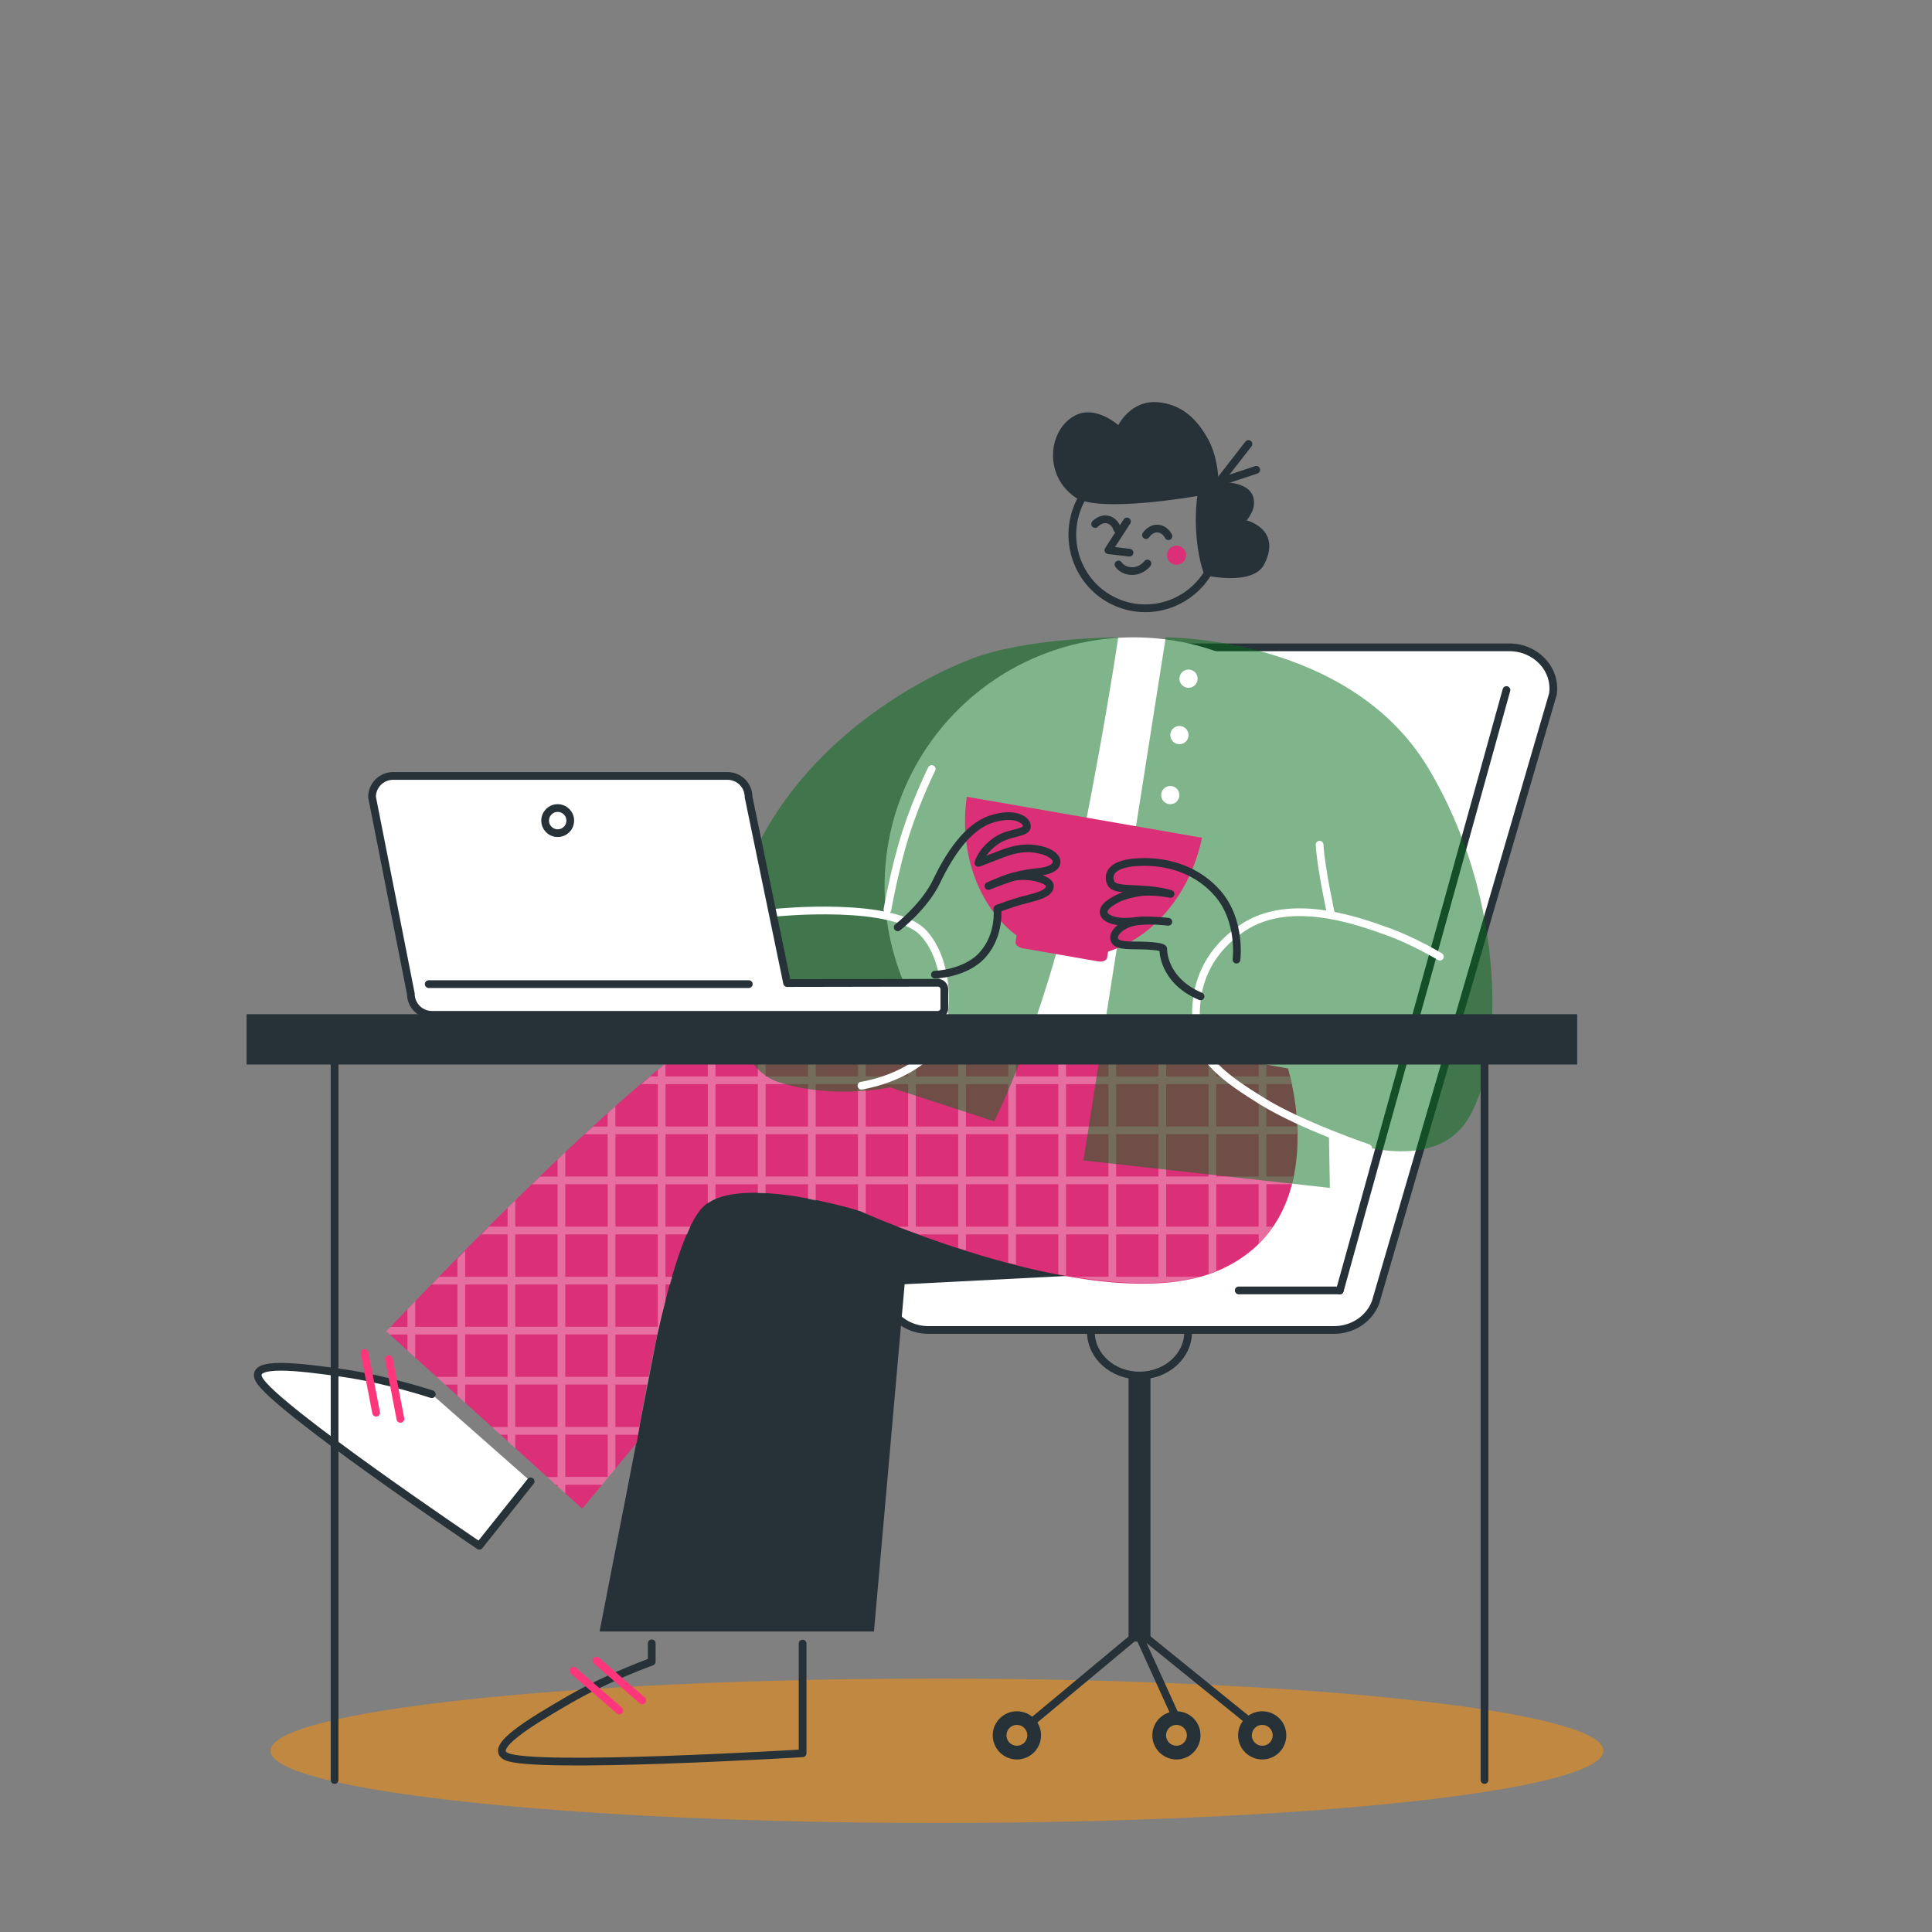 <svg xmlns="http://www.w3.org/2000/svg" xmlns:xlink="http://www.w3.org/1999/xlink" x="0px" y="0px" viewBox="0 0 500 500" style="enable-background:new 0 0 500 500;" xml:space="preserve"><rect x="0" y="0" width="500" height="500" fill="#808080" stroke="none"/><style type="text/css">	.st0{opacity:0.5;}	.st1{fill:#FF9000;}	.st2{fill:none;stroke:#263238;stroke-width:2;stroke-linecap:round;stroke-linejoin:round;stroke-miterlimit:10;}	.st3{fill:#263238;}	.st4{fill:#FFFFFF;stroke:#263238;stroke-width:2;stroke-linecap:round;stroke-linejoin:round;stroke-miterlimit:10;}	.st5{fill:#FFFFFF;}	.st6{fill:#DB3077;}	.st7{opacity:0.3;fill:#FFFFFF;enable-background:new    ;}	.st8{opacity:0.5;fill:#036D19;}	.st9{fill:none;stroke:#FFFFFF;stroke-width:2;stroke-linecap:round;stroke-linejoin:round;stroke-miterlimit:10;}	.st10{fill:none;stroke:#FF367C;stroke-width:2;stroke-linecap:round;stroke-linejoin:round;stroke-miterlimit:10;}</style><g id="Shadow">	<g id="Layer-33" class="st0">		<path class="st1" d="M70.02,453.1c0-10.32,77.22-18.69,172.48-18.69c95.26,0,172.48,8.37,172.48,18.69   c0,10.32-77.22,18.69-172.48,18.69C147.25,471.79,70.02,463.42,70.02,453.1z"></path>	</g></g><g id="Character">	<g>		<path class="st2" d="M307.49,344.72c0,6.22-5.63,11.27-12.58,11.27c-6.95,0-12.58-5.04-12.58-11.27"></path>		<path class="st3" d="M292.07,355.99h5.67v68.84h-5.67V355.99z"></path>		<path class="st2" d="M293.76,423.41l-26.38,21.98"></path>		<path class="st2" d="M296.08,423.41l28.07,22.72"></path>		<path class="st2" d="M293.76,421.12l10.71,23.55"></path>		<path class="st3" d="M263.17,442.88c-3.45,0-6.25,2.77-6.25,6.22c0,3.45,2.8,6.25,6.25,6.25c3.45,0,6.25-2.8,6.25-6.25   C269.42,445.65,266.62,442.88,263.17,442.88z M263.17,446.4c1.49,0,2.7,1.21,2.7,2.7c0,1.49-1.21,2.7-2.7,2.7   c-1.49,0-2.7-1.21-2.7-2.7C260.48,447.6,261.68,446.4,263.17,446.4z"></path>		<path class="st3" d="M304.47,442.88c-3.45,0-6.25,2.77-6.25,6.22c0,3.45,2.8,6.25,6.25,6.25c3.45,0,6.22-2.8,6.22-6.25   C310.69,445.65,307.92,442.88,304.47,442.88z M304.47,446.4c1.49,0,2.7,1.21,2.7,2.7c0,1.49-1.21,2.7-2.7,2.7   c-1.49,0-2.7-1.21-2.7-2.7C301.77,447.6,302.98,446.4,304.47,446.4z"></path>		<path class="st3" d="M326.67,442.88c-3.45,0-6.25,2.77-6.25,6.22c0,3.45,2.8,6.25,6.25,6.25c3.45,0,6.22-2.8,6.22-6.25   C332.89,445.65,330.12,442.88,326.67,442.88z M326.67,446.4c1.49,0,2.7,1.21,2.7,2.7c0,1.49-1.21,2.7-2.7,2.7   c-1.49,0-2.7-1.21-2.7-2.7C323.98,447.6,325.19,446.4,326.67,446.4z"></path>	</g>	<path class="st4" d="M296.42,167.53c-5.71,0-10.53,3.97-11.28,9.28L255.6,281.68h-0.23l-25.83,48.38  c-2.54,6.93,2.95,14.14,10.76,14.14h104.95c4.85,0,9.17-2.89,10.76-7.2l45.89-157.4c0.9-6.4-4.4-12.07-11.28-12.07H296.42z"></path>	<path class="st2" d="M320.58,333.96h26.16"></path>	<path class="st2" d="M389.87,178.58l-43.12,155.39"></path>	<g id="Layer-5_2_">		<path class="st5" d="M228.93,229.37c0-35.58,28.84-64.43,64.43-64.43s64.42,28.84,64.42,64.43s-28.84,64.42-64.42,64.42   S228.93,264.95,228.93,229.37z"></path>	</g>	<g id="Layer-1_2_">		<path class="st3" d="M178.81,300.72l-23.64,121.51h71.01l7.94-89.87l81.51-4.17l-0.16-37.99L178.81,300.72z"></path>	</g>	<g id="Layer-25_2_">		<path class="st6" d="M150.67,390.45l14.13-17.06c0,0,8.05-53.04,17.47-61.34s40.29,1.38,40.29,1.38s62.74,28.48,92.91,15.32   c30.17-13.16,17.85-52.22,17.85-52.22s-125.61-23.96-149.9-9.31c-24.29,14.65-83.46,77.34-83.46,77.34L150.67,390.45z"></path>	</g>	<g id="Layer-32_2_">		<path class="st7" d="M211.11,262.57c-0.66,0.01-1.35,0.01-2,0.03v3h-10.97v-2.28c-0.67,0.08-1.35,0.13-2,0.22v2.06h-8.81   c-1.4,0.49-2.86,0.96-3.91,1.59c-0.16,0.1-0.4,0.3-0.56,0.41h0.31v10.97h-10.94v-3.31c-0.62,0.5-1.36,1.16-2,1.69v1.62h-1.94   c-0.77,0.64-1.55,1.33-2.34,2h4.28v10.97h-10.97v-5.25c-0.65,0.58-1.35,1.22-2,1.81v3.44h-3.75c-0.73,0.67-1.45,1.32-2.19,2h5.94   v10.94H146.3v-6.31c-0.68,0.64-1.32,1.29-2,1.94v4.38h-4.56c-0.69,0.67-1.38,1.33-2.06,2h6.62v10.97h-10.94v-6.81   c-0.73,0.71-1.28,1.26-2,1.97v4.84h-4.81c-0.72,0.72-1.26,1.29-1.97,2h6.78v10.97h-10.97v-6.75c-0.67,0.67-1.36,1.35-2,2v4.75   h-4.72c-0.57,0.59-1.42,1.44-1.97,2h6.69v10.94h-10.94v-6.59c-1.01,1.05-1.22,1.25-2,2.06v4.53h-4.34   c-0.1,0.11-1.16,1.19-1.16,1.19l0.91,0.81h4.59v4.16l2,1.81v-5.97h10.94v10.97h-5.41l2.19,2h3.22v2.91l2,1.81v-4.72h10.97v10.97   h-4.06l2.22,2h1.84v1.69l2,1.81v-3.5h10.94v10.94h-2.72l2.22,2h0.5v0.44l2,1.81v-2.25h9.53l3.44-4.16v-8.78h5.88   c0.06-0.37,0.23-1.32,0.34-2h-6.22v-10.97h8.25c0.12-0.64,0.28-1.33,0.41-2h-8.66v-10.97h10.88c0.65-2.9,1.35-5.81,2.09-8.69   v-4.25h1.19c0.19-0.69,0.4-1.33,0.59-2h-1.78v-10.97h5.62c0.27-0.63,0.54-1.43,0.81-2h-6.44v-10.97h10.94v4.97   c0.61-0.42,1.27-0.81,2-1.12v-3.84h10.97v2.31c0.67,0.01,1.32-0.01,2,0.03v-2.34h10.97v3.81c0.73,0.14,1.31,0.26,2,0.41v-4.22   h10.94v6.81c0.04,0.01,0.5,0.12,0.5,0.12s1.34,0.55,1.5,0.62v-7.56h10.97v10.97h-2.72c1.66,0.65,3.44,1.26,5.44,2h10.25v3.53   c0.65,0.21,1.34,0.41,2,0.62v-4.16h10.94v7.34c0.66,0.17,1.34,0.3,2,0.47v-7.81h10.97v10.38c0.67,0.13,1.33,0.16,2,0.28v-10.66   h10.97v10.97h-8.91c11.58,1.91,23.09,2.51,32.44,0h-8.59v-10.97h10.97v10.19c0.67-0.23,1.36-0.39,2-0.66v-9.53h10.97v2.38   c0.7-0.7,1.38-1.42,2-2.16v-0.22h0.22c0.53-0.65,0.97-1.33,1.44-2h-1.66v-10.97h6.62c0.17-0.67,0.17-1.33,0.31-2h-6.94v-10.94   h7.91c-0.01-0.67,0.03-1.35,0-2h-7.91v-10.97h6.53c-0.2-0.86-0.34-1.53-0.47-2h-6.06v-3.03c-0.41-0.08-1.46-0.24-2-0.34v3.38   h-10.97v-5.31c-0.99-0.17-0.95-0.17-2-0.34v5.66H301.8v-7.38c-0.68-0.11-1.31-0.21-2-0.31v7.69h-10.94v-9.34   c-0.64-0.09-1.35-0.16-2-0.25v9.59h-10.97V267.6h0.72c-5.56-0.73-11.01-1.36-16.75-2h-9.88v-1c-0.67-0.06-1.33-0.16-2-0.22v1.22   h-10.97v-2.09c-0.69-0.05-1.31-0.08-2-0.12v2.22h-10.97v-2.78c-0.65-0.02-1.36-0.07-2-0.09v2.87h-10.94V262.57z M185.17,267.6   h10.97v10.97h-10.97V267.6z M198.14,267.6h10.97v10.97h-10.97V267.6z M211.11,267.6h10.94v10.97h-10.94V267.6z M224.05,267.6   h10.97v10.97h-10.97V267.6z M237.02,267.6h10.97v10.97h-10.97V267.6z M249.99,267.6h10.94v10.97h-10.94V267.6z M262.92,267.6   h10.97v10.97h-10.97V267.6z M172.24,280.57h10.94v10.97h-10.94V280.57z M185.17,280.57h10.97v10.97h-10.97V280.57z M198.14,280.57   h10.97v10.97h-10.97V280.57z M211.11,280.57h10.94v10.97h-10.94V280.57z M224.05,280.57h10.97v10.97h-10.97V280.57z    M237.02,280.57h10.97v10.97h-10.97V280.57z M249.99,280.57h10.94v10.97h-10.94V280.57z M262.92,280.57h10.97v10.97h-10.97V280.57   z M275.89,280.57h10.97v10.97h-10.97V280.57z M288.86,280.57h10.94v10.97h-10.94V280.57z M301.8,280.57h10.97v10.97H301.8V280.57z    M314.77,280.57h10.97v10.97h-10.97V280.57z M159.27,293.54h10.97v10.94h-10.97V293.54z M172.24,293.54h10.94v10.94h-10.94V293.54   z M185.17,293.54h10.97v10.94h-10.97V293.54z M198.14,293.54h10.97v10.94h-10.97V293.54z M211.11,293.54h10.94v10.94h-10.94   V293.54z M224.05,293.54h10.97v10.94h-10.97V293.54z M237.02,293.54h10.97v10.94h-10.97V293.54z M249.99,293.54h10.94v10.94   h-10.94V293.54z M262.92,293.54h10.97v10.94h-10.97V293.54z M275.89,293.54h10.97v10.94h-10.97V293.54z M288.86,293.54h10.94   v10.94h-10.94V293.54z M301.8,293.54h10.97v10.94H301.8V293.54z M314.77,293.54h10.97v10.94h-10.97V293.54z M146.3,306.48h10.97   v10.97H146.3V306.48z M159.27,306.48h10.97v10.97h-10.97V306.48z M237.02,306.48h10.97v10.97h-10.97V306.48z M249.99,306.48h10.94   v10.97h-10.94V306.48z M262.92,306.48h10.97v10.97h-10.97V306.48z M275.89,306.48h10.97v10.97h-10.97V306.48z M288.86,306.48   h10.94v10.97h-10.94V306.48z M301.8,306.48h10.97v10.97H301.8V306.48z M314.77,306.48h10.97v10.97h-10.97V306.48z M133.36,319.45   h10.94v10.97h-10.94V319.45z M146.3,319.45h10.97v10.97H146.3V319.45z M159.27,319.45h10.97v10.97h-10.97V319.45z M288.86,319.45   h10.94v10.97h-10.94V319.45z M120.39,332.42h10.97v10.94h-10.97V332.42z M133.36,332.42h10.94v10.94h-10.94V332.42z M146.3,332.42   h10.97v10.94H146.3V332.42z M159.27,332.42h10.97v10.94h-10.97V332.42z M120.39,345.35h10.97v10.97h-10.97V345.35z M133.36,345.35   h10.94v10.97h-10.94V345.35z M146.3,345.35h10.97v10.97H146.3V345.35z M133.36,358.32h10.94v10.97h-10.94V358.32z M146.3,358.32   h10.97v10.97H146.3V358.32z M146.3,371.29h10.97v10.94H146.3V371.29z"></path>	</g>	<g id="Layer-4_2_">		<path class="st8" d="M301.69,164.95l-21.29,135.37l63.77,7.11l-0.24-13.51c0,0,25.64,11.21,35.6-3.72   c9.96-14.94,10.5-57.58-9.99-91.58S301.69,164.95,301.69,164.95z"></path>		<path class="st8" d="M289.4,164.95c0,0-4.03,27.58-11.52,63.32c-7.48,35.73-20.58,61.93-20.58,61.93l-26.94-8.79   c0,0-14.78,3.26-28.98-1.4c-14.2-4.66-18.52-36.23-4.51-62.77c14.02-26.54,40.27-41.26,54.63-46.77   C265.87,164.95,289.4,164.95,289.4,164.95z"></path>	</g>	<path class="st5" d="M305.23,175.64c0-1.3,1.05-2.36,2.36-2.36s2.36,1.06,2.36,2.36c0,1.3-1.06,2.36-2.36,2.36  S305.23,176.94,305.23,175.64z"></path>	<path class="st5" d="M302.87,190.24c0-1.3,1.05-2.36,2.36-2.36c1.3,0,2.36,1.06,2.36,2.36c0,1.3-1.05,2.36-2.36,2.36  C303.93,192.59,302.87,191.54,302.87,190.24z"></path>	<path class="st5" d="M300.51,205.77c0-1.3,1.06-2.36,2.36-2.36c1.3,0,2.36,1.05,2.36,2.36c0,1.3-1.05,2.36-2.36,2.36  C301.57,208.12,300.51,207.07,300.51,205.77z"></path>	<path class="st5" d="M298.16,220.36c0-1.3,1.05-2.36,2.36-2.36c1.3,0,2.36,1.05,2.36,2.36c0,1.3-1.05,2.36-2.36,2.36  C299.21,222.72,298.16,221.66,298.16,220.36z"></path>	<g id="Layer-9_2_">		<path class="st9" d="M341.51,218.61c0.37,6.32,2.97,18.02,2.97,18.02"></path>		<path class="st9" d="M354.06,297.11c0,0-17.06-5.76-27.21-11.99c-10.15-6.23-16.07-10.95-17-17.75   c-0.92-6.8-0.86-18.68,11.7-27.21c12.57-8.53,31.01-1.39,37.58,0.93c6.58,2.32,13.51,6.49,13.51,6.49"></path>		<path class="st9" d="M241.12,199.03c0,0-3.74,7.49-6.61,16.35c-2.87,8.86-4.84,20.01-4.84,20.01"></path>		<path class="st9" d="M200.91,236.19c0,0,30.53-3.12,38.19,5.38s6.94,26.59,0,32.34c-6.94,5.75-16.16,7.06-16.16,7.06"></path>	</g>	<g>		<path class="st6" d="M250.21,206.2c-2.12,14.8,3.24,28.64,12.9,35.93l-0.29,1.64c-0.12,0.7,0.69,1.43,1.82,1.63l9.8,1.71l9.77,1.7   c1.13,0.2,2.17-0.22,2.29-0.91l0.29-1.64c11.56-3.59,21.25-14.8,24.28-29.45L250.21,206.2z"></path>	</g>	<path class="st2" d="M241.96,252.24c0,0,8.11-0.17,12.52-5.34c4.42-5.17,3.65-11.74,3.65-11.74s3.91-1.52,7.19-2.34  c3.28-0.83,6.32-1.59,6.39-3.5c0.07-1.91-6.53-3.38-10.15-2.15c-3.62,1.23-5.74,2.13-5.74,2.13s3.99-1.82,6.06-2.37  c6.54-1.76,7.56-0.81,10.27-2.15c2.35-1.16,1.61-3.82-3.01-4.86c-3.26-0.73-6.11-0.42-10.27,1.22c-3.41,1.35-5.67,2.18-5.67,2.18  s0.96-3.51,5.17-6.08c3.1-1.89,7.5-1.63,7.4-3.42c-0.11-1.8-3.43-3.78-9.44-1.76c-6.01,2.02-10.78,9.36-13.9,15.94  c-3.12,6.58-10.1,11.99-10.1,11.99"></path>	<path class="st2" d="M310.7,257.86c-9.88-4.18-9.65-12.21-9.65-12.21s0.56-0.66-4.29-0.91c-3.8-0.2-7.62,0.33-8.34-1.48  c-0.72-1.81,2.12-4.46,6.23-4.85c4.11-0.39,7.71,0.15,7.71,0.15s-5.81-0.61-8.11-0.25c-7.26,1.14-11.2-1.85-6.77-4.75  c2.32-1.52,4.07-2.04,7.22-2.59c3.41-0.6,8.22,0.39,8.22,0.39s-2.54-0.9-7.68-1.18c-3.73-0.21-7.1-0.06-7.78-1.67  c-0.93-2.19-0.09-5.39,8.56-5.44c6.94-0.04,14.16,2.37,19.15,8.17c6.14,7.12,4.83,17.1,4.83,17.1"></path>	<path class="st2" d="M207.71,425.35c0,5.93,0,28.4,0,28.4s-69.7,4.23-76.68,0.83c-4.71-2.29,5.96-8.75,16.28-14.72  c9.81-5.67,21.36-9.82,21.36-9.82v-4.75"></path>	<path class="st10" d="M166.23,440.07l-11.88-10.31"></path>	<path class="st10" d="M160.29,442.69l-11.88-10.31"></path>	<path class="st4" d="M137.33,383.38l-13.28,16.66c0,0-53.68-36.17-57.07-43.16c-2.29-4.71,10.1-3.2,21.9-1.52  c11.22,1.6,22.87,5.46,22.87,5.46"></path>	<path class="st10" d="M103.63,367.2l-2.98-15.45"></path>	<path class="st10" d="M97.34,365.6l-2.98-15.45"></path>	<path class="st3" d="M309.88,128.36c0,0-25.44,4.51-31.52,0.4c-8.5-5.75-7.1-17.95,0.2-21.39c5.18-2.44,10.87,2.65,10.87,2.65  s3.19-6.62,10.4-5.91c5.21,0.51,9.53,3.41,12.95,9.79c2.56,4.78,2.59,10.94,2.59,10.94s9.8-0.84,9.14,5.88  c-0.2,2-1.88,3.94-1.88,3.94s9.16,2.3,4.58,11.33c-2.97,5.85-15.44,2.87-15.44,2.87s-1.39-2.81-2.05-9.28  C309.08,133.11,309.88,128.36,309.88,128.36z"></path>	<path class="st2" d="M279.25,146.35c-4.37-9.59-0.19-20.97,9.33-25.43c9.52-4.46,20.78-0.3,25.15,9.29  c4.37,9.59,0.19,20.97-9.33,25.43C294.87,160.09,283.61,155.93,279.25,146.35z"></path>	<path class="st6" d="M306.49,145.13c0.81-1.11,0.57-2.66-0.54-3.46c-1.1-0.8-2.65-0.54-3.46,0.57c-0.8,1.11-0.56,2.66,0.54,3.46  C304.14,146.5,305.68,146.24,306.49,145.13z"></path>	<path class="st2" d="M291.66,134.95l-4.81,7.44l5.47,0.64"></path>	<path class="st2" d="M315.38,124.83l7.72-9.93"></path>	<path class="st2" d="M315.38,124.83l6.98-2.32l2.76-0.92"></path>	<path class="st2" d="M283.42,135.61c0,0,1.48-1.63,3.36-1.12c1.87,0.51,2.32,2.38,2.32,2.38"></path>	<path class="st2" d="M296.58,138.48c0,0,1.19-1.86,3.12-1.67c1.93,0.19,2.68,1.96,2.68,1.96"></path>	<path class="st2" d="M296.95,145.84c0,0-1.47,1.98-3.96,1.96c-2.5-0.01-3.53-1.71-3.53-1.71"></path></g><g id="Table">	<g>		<path class="st2" d="M86.59,273.73v186.94"></path>		<path class="st2" d="M384.19,273.73v186.94"></path>		<g id="Layer-12_1_">			<path class="st3" d="M408.16,262.47H63.82v13.03h344.35V262.47z"></path>		</g>	</g></g><g id="Device">	<g>		<g id="Layer-16_2_">			<path class="st5" d="M188.26,200.81c3.02,0,5.47,2.43,5.47,5.46l9.97,48.14l38.99-0.07c0.94,0,1.71,0.75,1.71,1.69v4.9    c0,0.94-0.77,1.71-1.71,1.71h-130.9c-3.02,0-5.47-2.45-5.47-5.47l-10.04-50.9c0-3.02,2.45-5.46,5.47-5.46H188.26z"></path>		</g>		<path class="st2" d="M188.26,200.81c3.02,0,5.47,2.43,5.47,5.46l9.97,48.14l38.99-0.07c0.94,0,1.71,0.75,1.71,1.69v4.9   c0,0.94-0.77,1.71-1.71,1.71h-130.9c-3.02,0-5.47-2.45-5.47-5.47l-10.04-50.9c0-3.02,2.45-5.46,5.47-5.46H188.26z"></path>		<path class="st2" d="M110.95,254.69h82.84"></path>		<path class="st2" d="M141.08,212.37c0-1.79,1.45-3.25,3.25-3.25c1.79,0,3.25,1.45,3.25,3.25s-1.45,3.25-3.25,3.25   C142.53,215.62,141.08,214.17,141.08,212.37z"></path>	</g></g></svg>